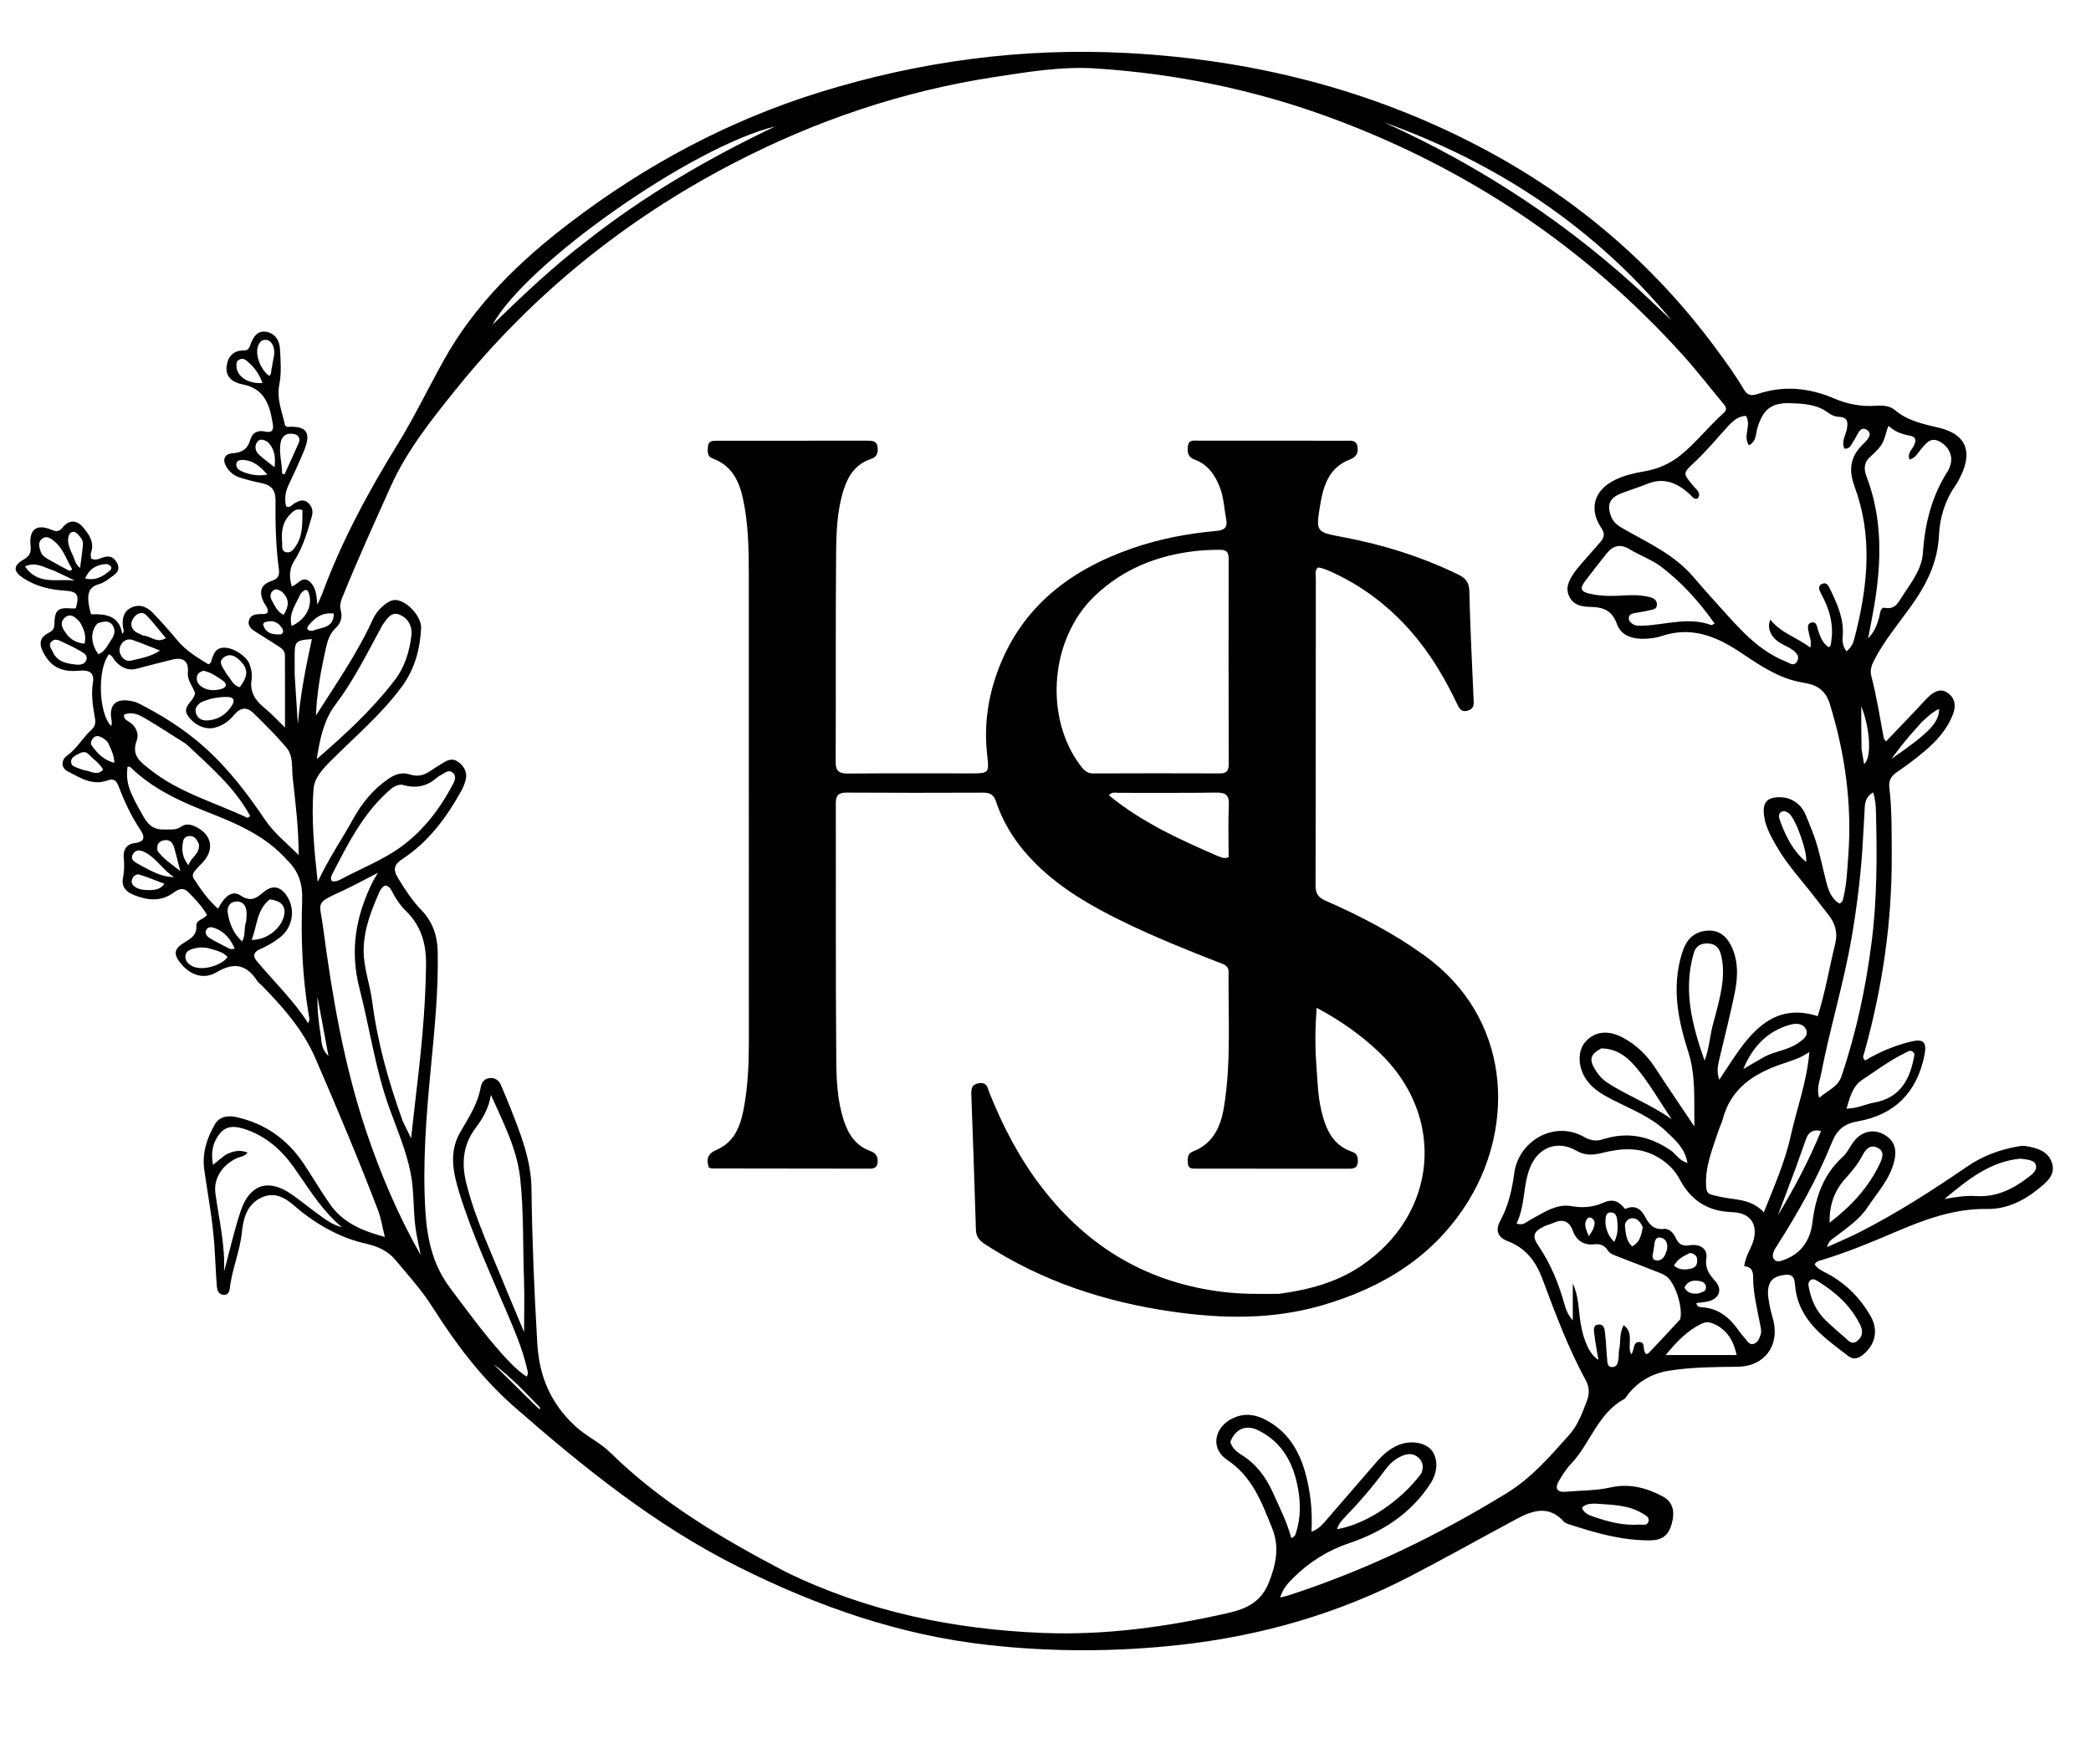 <svg version="1.1" id="Layer_1" xmlns="http://www.w3.org/2000/svg" xmlns:xlink="http://www.w3.org/1999/xlink" x="0px" y="0px"
	 width="100%" viewBox="0 0 1024 864" enable-background="new 0 0 1024 864" xml:space="preserve">
<path fill="#000000" opacity="1" stroke="none" 
	d="
M912.98,515.506 
	C912.532,516.926 911.873,518.024 913.401,519.305 
	C920.284,515.211 927.742,512.047 935.683,510.104 
	C941.975,508.565 943.702,510.308 942.452,516.628 
	C938.857,534.812 928,545.907 909.816,549.123 
	C903.166,550.299 899.636,553.163 897.078,559.517 
	C889.972,577.164 880.615,593.72 870.397,609.77 
	C869.86,610.613 869.266,611.436 868.852,612.338 
	C868.137,613.903 867.699,615.658 869.057,616.994 
	C870.268,618.185 871.868,617.593 873.303,617.098 
	C882.017,614.093 886.496,607.394 887.552,598.808 
	C889.088,586.315 892.855,575.199 902.465,566.494 
	C904.629,564.533 905.897,561.605 907.681,559.199 
	C911.273,554.354 916.836,552.776 921.733,555.123 
	C927.206,557.746 929.161,562.082 927.711,568.362 
	C925.65,577.289 919.483,583.833 914.616,591.155 
	C910.531,597.299 904.544,601.22 898.903,605.596 
	C897.403,606.759 895.489,607.604 894.718,610.733 
	C900.44,608.121 905.62,605.979 910.599,603.443 
	C929.045,594.051 946.422,582.887 963.472,571.197 
	C970.877,566.12 979.096,563.07 987.882,561.468 
	C989.173,561.232 990.553,561.005 991.822,561.207 
	C997.41,562.099 1003.097,563.633 1004.932,569.634 
	C1006.761,575.616 1001.93,579.19 997.995,582.388 
	C990.844,588.198 982.347,592.187 973.27,592.034 
	C956.681,591.755 941.884,597.443 927.203,603.737 
	C915.708,608.664 904.174,613.389 892.207,617.027 
	C890.961,617.406 889.581,617.548 888.681,619.158 
	C890.108,621.502 892.638,622.479 894.901,623.696 
	C903.963,628.567 910.928,635.581 916.024,644.432 
	C920.028,651.386 918.435,658.579 912.152,663.58 
	C909.932,665.347 907.529,665.895 905.27,664.162 
	C893.455,655.101 880.747,646.687 879.115,629.824 
	C878.847,627.054 878.801,623.865 874.479,624.291 
	C870.596,624.674 867.206,625.704 866.136,630.054 
	C865.315,633.394 866.181,636.677 866.755,639.936 
	C867.158,642.223 867.913,644.445 868.46,646.709 
	C871.483,659.208 863.935,669.165 850.981,669.306 
	C839.815,669.428 828.682,669.487 817.599,671.199 
	C809.088,672.513 802.26,676.426 796.99,683.171 
	C796.477,683.827 796.106,684.742 795.435,685.105 
	C782.335,692.193 778.768,707.113 769.165,717.078 
	C766.994,719.331 765.322,722.111 763.663,724.798 
	C761.199,728.789 762.277,730.957 767.022,730.518 
	C774.292,729.845 781.633,730.014 788.845,728.39 
	C797.864,726.359 806.395,728.592 814.321,732.842 
	C819.217,735.467 820.391,740.124 818.631,746.392 
	C817.071,751.944 813.956,754.271 808.078,754.322 
	C794.03,754.443 780.79,750.536 767.637,746.209 
	C767.019,746.006 766.342,745.689 765.923,745.218 
	C758.703,737.107 750.798,739.492 742.853,743.759 
	C725.397,753.134 708.105,762.825 690.522,771.954 
	C655.254,790.264 617.673,801.059 578.236,805.465 
	C546.69,808.989 515.167,809.058 483.567,805.52 
	C440.458,800.693 400.509,786.73 361.815,767.415 
	C320.914,746.997 285.93,718.733 251.927,689.002 
	C235.937,675.02 223.152,658.034 211.773,640.065 
	C206.498,631.736 199.846,624.453 193.562,616.912 
	C189.857,612.466 184.867,610.305 179.009,608.981 
	C167.701,606.426 157.51,601.019 148.291,593.911 
	C147.236,593.098 146.195,592.26 145.202,591.372 
	C140.146,586.853 134.728,583.134 127.683,586.623 
	C120.921,589.972 119.143,596.728 118.473,603.317 
	C117.503,612.843 113.577,621.645 112.511,631.1 
	C112.323,632.766 111.442,634.439 109.239,634.074 
	C107.032,633.707 106.363,631.899 106.204,630.009 
	C105.603,622.878 105.438,615.724 104.888,608.582 
	C103.966,596.615 101.75,584.856 100.061,573.018 
	C98.884,564.766 101.272,557.487 105.208,550.625 
	C107.476,546.671 111.622,546.136 115.825,547.074 
	C129.834,550.201 140.728,557.924 148.676,569.789 
	C153.124,576.43 157.129,583.376 161.734,589.903 
	C168.03,598.824 177.445,602.786 188.465,605.742 
	C187.25,600.887 186.624,596.608 185.118,592.664 
	C175.555,567.61 165.122,542.906 154.481,518.296 
	C148.502,504.469 138.704,493.287 128.261,482.658 
	C127.443,481.826 126.457,481.108 125.825,480.153 
	C120.578,472.233 114.514,471.107 106.113,476.089 
	C99.814,479.824 93.359,477.57 88.724,472.036 
	C84.824,467.378 85.06,464.738 90.283,461.544 
	C93.523,459.563 96.44,457.988 96.158,453.351 
	C95.982,450.46 99.782,450.281 101.379,448.004 
	C98.866,443.756 95.504,440.129 91.952,436.669 
	C89.624,434.402 87.261,435.504 85.178,437.033 
	C78.777,441.733 72.163,440.987 65.331,438.193 
	C61.408,436.588 59.384,433.945 60.258,429.657 
	C60.9,426.504 60.919,423.357 60.6,420.205 
	C60.167,415.931 62.123,413.3 66.209,412.829 
	C71.072,412.267 70.89,409.584 68.923,406.673 
	C64.314,399.85 60.913,392.467 57.981,384.84 
	C56.96,382.183 55.497,381.102 52.654,382.166 
	C45.32,384.911 39.318,380.903 33.341,377.844 
	C29.609,375.934 29.993,372.031 32.903,369.987 
	C37.8,366.548 40.456,361.262 44.733,357.435 
	C46.673,355.699 46.882,353.836 46.487,351.611 
	C45.466,345.873 44.574,340.184 45.506,334.277 
	C46.237,329.643 44.01,327.954 38.801,328.451 
	C29.785,329.31 24.38,326.31 20.765,318.581 
	C19.049,314.914 19.824,312.029 23.361,310.166 
	C25.248,309.173 26.578,308.364 26.636,305.821 
	C26.802,298.47 28.28,297.346 35.788,298.003 
	C36.254,298.044 36.736,297.893 37.17,297.837 
	C38.927,291.283 37.965,289.65 31.865,289.263 
	C24.603,288.802 17.742,287.208 11.538,283.194 
	C6.449,279.901 6.281,277.019 11.539,274.044 
	C14.444,272.4 15.324,270.596 14.98,267.239 
	C14.15,259.137 17.941,256.378 25.372,259.485 
	C27.772,260.489 29.084,260.329 30.808,258.179 
	C33.754,254.506 37.524,254.551 40.568,258.099 
	C43.644,261.685 46.37,265.517 44.551,270.765 
	C44.259,271.606 44.601,272.667 44.647,273.56 
	C47.17,274.767 49.08,273.276 51.088,272.78 
	C53.967,272.068 55.895,273.043 57.288,275.594 
	C58.689,278.158 57.895,280.16 55.768,281.67 
	C53.469,283.3 51.164,285.306 48.551,286.03 
	C43.079,287.547 42.872,291.333 43.428,295.706 
	C43.635,297.333 44.131,298.922 44.559,300.811 
	C51.81,300.595 58.441,301.44 59.85,310.408 
	C61.151,309.274 60.348,308.16 60.215,307.093 
	C59.757,303.399 60.358,299.792 63.693,297.866 
	C67.626,295.595 71.633,296.826 74.655,299.927 
	C78.94,304.326 82.991,308.968 86.939,313.676 
	C91.199,318.757 96.697,322.041 102.065,325.323 
	C102.701,324.888 103.131,324.758 103.216,324.511 
	C104.393,321.073 105.008,317.106 109.943,317.169 
	C114.57,317.228 120.828,321.41 122.23,325.364 
	C123.072,327.74 123.622,330.258 123.219,332.737 
	C122.245,338.721 124.842,342.826 129.302,346.484 
	C133.236,349.711 136.705,353.506 139.567,356.267 
	C139.567,345.026 139.594,332.935 139.543,320.844 
	C139.534,318.561 137.763,317.371 136.062,316.278 
	C132.418,313.939 128.757,311.626 125.083,309.335 
	C122.981,308.025 121.145,306.432 121.944,303.718 
	C122.75,300.984 125.254,300.803 127.659,300.699 
	C128.786,300.65 130.01,300.983 131.072,299.949 
	C131.54,297.805 129.835,296.369 129.032,294.631 
	C126.685,289.553 127.807,286.249 133.045,284.501 
	C136.021,283.509 136.993,281.88 136.592,278.953 
	C135.052,267.7 134.824,256.361 134.929,245.041 
	C134.977,239.779 132.655,237.468 127.888,236.535 
	C124.468,235.865 121.071,234.998 117.746,233.956 
	C115,233.096 112.665,231.47 111.078,228.953 
	C108.679,225.147 109.74,222.244 114.22,221.928 
	C118.73,221.609 121.333,219.675 122.532,215.466 
	C123.608,211.687 126.332,210.551 129.888,211.341 
	C133.386,212.118 134.054,210.461 133.584,207.553 
	C132.116,198.463 129.694,190.304 118.765,188.222 
	C114.375,187.386 110.327,184.88 110.975,179.42 
	C111.545,174.625 114.264,171.509 119.632,171.609 
	C121.754,171.648 122.221,169.9 122.817,168.31 
	C124.131,164.801 126.178,161.781 130.402,162.499 
	C134.766,163.242 136.874,166.757 137.106,170.796 
	C137.439,176.603 137.895,182.611 136.799,188.242 
	C135.359,195.644 138.292,201.916 139.629,208.419 
	C140.238,208.749 140.535,209.056 140.812,209.039 
	C150.116,208.466 152.549,211.792 148.94,220.594 
	C146.542,226.445 143.808,232.16 141.152,237.902 
	C139.627,241.199 139.34,244.547 140.08,247.971 
	C142.112,248.912 142.946,247.204 144.143,246.526 
	C146.252,245.331 148.432,244.23 150.62,246.009 
	C152.711,247.709 153.497,250.091 152.735,252.75 
	C150.578,260.28 148.475,267.867 144.168,274.52 
	C141.581,278.516 141.573,282.538 142.88,287.164 
	C146.031,286.248 148.296,281.372 152.045,285.172 
	C154.685,287.849 155.051,291.367 155.387,296.117 
	C156.447,293.792 157.156,292.472 157.669,291.079 
	C167.162,265.326 180.059,241.334 194.448,218.005 
	C202.738,204.564 209.629,190.266 217.313,176.444 
	C232.598,148.952 254.678,127.659 279.417,108.838 
	C316.488,80.635 356.992,58.953 401.549,45.144 
	C450.689,29.915 501.047,23.215 552.396,25.982 
	C612.628,29.228 670.165,43.459 723.893,71.487 
	C770.287,95.689 809.301,128.623 840.422,170.802 
	C845.175,177.243 849.879,183.71 853.928,190.613 
	C855.565,193.405 857.425,194.063 860.526,193.011 
	C873.264,188.692 885.809,189.847 898.031,195.064 
	C904.6,197.867 911.345,199.219 918.475,198.712 
	C921.86,198.471 925.368,198.602 928.021,200.853 
	C934.286,206.17 941.95,207.653 949.565,209.485 
	C962.206,212.528 966.007,220.38 960.649,232.18 
	C959.757,234.146 958.771,236.109 957.544,237.877 
	C952.447,245.222 949.936,253.52 949.531,262.252 
	C948.916,275.528 943.255,286.572 935.758,297.013 
	C929.545,305.664 922.67,313.858 917.75,323.407 
	C916.469,325.895 915.71,328.351 916.415,331.067 
	C919.009,341.064 920.628,351.253 922.506,361.391 
	C922.587,361.826 922.996,362.2 923.578,363.114 
	C928.762,357.693 933.79,352.447 938.803,347.187 
	C940.642,345.257 942.343,343.183 944.289,341.371 
	C946.954,338.888 950.055,336.82 953.662,339.218 
	C957.319,341.65 958,345.39 956.529,349.413 
	C953.754,357.004 948.489,362.803 942.472,367.899 
	C938.158,371.553 933.587,374.936 928.921,378.135 
	C926.14,380.042 924.849,382.179 925.246,385.598 
	C926.534,396.706 926.375,407.876 926.416,419.034 
	C926.537,451.709 921.848,483.716 912.98,515.506 
M384.716,769.734 
	C424.588,789.199 467,797.979 511.075,799.677 
	C541.573,800.851 571.453,796.676 601.159,789.97 
	C610.621,787.835 617.592,784.404 621.338,775.051 
	C624.865,766.243 626.715,757.516 623.018,748.428 
	C617.908,735.864 613.491,723.327 601.017,714.955 
	C591.759,708.741 595.173,697.106 606.002,693.621 
	C611.002,692.012 615.603,693.082 619.974,695.392 
	C630.559,700.985 636.261,710.343 639.305,721.51 
	C641.798,730.656 642.788,740.034 642.257,750.119 
	C645.739,748.812 647.533,746.68 649.349,744.582 
	C657.635,735.009 665.923,725.438 674.197,715.855 
	C677.174,712.406 680.566,709.471 684.784,707.674 
	C690.659,705.171 697.988,706.349 701.036,710.153 
	C704.36,714.302 704.151,720.915 700.544,726.477 
	C690.946,741.275 676.873,750.267 660.642,755.73 
	C650.04,759.299 641.135,764.974 633.361,772.68 
	C630.754,775.265 628.145,778.074 626.94,782.344 
	C628.743,781.866 630.021,781.591 631.258,781.19 
	C668.852,768.997 704.091,751.92 737.778,731.257 
	C750.208,723.633 759.24,712.997 768.608,702.518 
	C772.79,697.841 774.985,691.597 777.253,685.702 
	C778.448,682.598 778.295,679.047 776.611,675.973 
	C767.853,659.989 761.603,642.956 755.211,625.954 
	C752.162,617.841 747.2,611.135 738.441,607.844 
	C733.47,605.975 732.151,602.469 734.727,597.765 
	C738.748,590.419 740.486,582.446 741.572,574.431 
	C743.691,558.797 761.126,548.361 775.869,556.834 
	C778.763,558.498 781.669,558.982 784.95,557.926 
	C796.905,554.078 807.844,556.282 818.138,563.331 
	C820.811,565.161 822.382,568.463 826.393,569.5 
	C825.151,562.264 820.318,558.176 815.777,553.89 
	C808.351,546.882 798.933,543.287 790.05,538.75 
	C785.006,536.174 780.014,533.393 776.719,528.506 
	C772.539,522.307 772.522,514.312 776.615,509.94 
	C781.445,504.783 788.029,504.37 795.325,508.448 
	C801.588,511.948 806.505,516.703 810.416,522.7 
	C816.609,532.195 823.008,541.554 829.77,551.641 
	C829.575,538.798 830.524,526.775 826.768,515.086 
	C821.721,499.38 818.608,483.614 823.606,467.11 
	C825.605,460.51 828.944,456.493 835.692,455.782 
	C841.339,455.186 845.647,458.081 848.331,464.32 
	C851.289,471.197 851.038,478.433 849.662,485.449 
	C847.424,496.865 844.439,508.134 841.818,519.476 
	C841.197,522.163 840.663,524.897 841.93,528.808 
	C845.581,523.344 848.547,518.619 851.797,514.097 
	C861.221,500.984 872.474,491.903 890.164,497.629 
	C893.876,485.929 895.83,473.931 898.738,462.168 
	C900.125,456.552 898.64,452.061 895.297,447.799 
	C893.446,445.439 891.551,443.112 889.745,440.717 
	C883.028,431.813 875.237,423.694 869.717,413.921 
	C866.779,408.721 863.827,403.423 863.721,397.172 
	C863.66,393.528 865.135,391.109 869.023,390.56 
	C875.806,389.602 881.56,392.746 884.266,399.022 
	C885.255,401.315 886.109,403.666 887.072,405.971 
	C890.621,414.471 892.149,423.529 894.475,432.37 
	C895.538,436.414 897.111,440.382 900.884,442.507 
	C902.551,441.561 902.536,440.514 902.768,439.547 
	C904.368,432.874 904.623,426.058 905.13,419.251 
	C907.033,393.678 903.562,368.793 895.983,344.39 
	C894.279,338.901 890.568,335.773 885.018,334.674 
	C883.387,334.351 881.743,334.083 880.124,333.711 
	C869.298,331.225 860.459,324.843 851.434,318.892 
	C839.855,311.257 827.783,306.748 813.765,311.47 
	C811.274,312.309 808.548,312.685 805.909,312.801 
	C799.887,313.066 794.002,311.642 791.825,305.543 
	C789.535,299.128 785.307,297.328 779.297,297.228 
	C775.045,297.157 770.784,296.619 768.57,292.259 
	C766.368,287.923 768.407,284.166 770.79,280.637 
	C771.995,278.852 773.428,277.211 774.84,275.575 
	C777.78,272.17 780.79,268.826 783.74,265.43 
	C785.54,263.358 786.113,261.38 784.311,258.731 
	C777.95,249.376 780.536,240.136 790.773,235.071 
	C795.291,232.835 800.157,231.696 805.103,230.855 
	C811.623,229.745 817.536,227.271 822.749,223.121 
	C830.608,216.863 836.697,208.807 844.176,202.169 
	C846.162,200.406 845.061,199.014 843.807,197.509 
	C837.191,189.575 830.886,181.362 823.964,173.707 
	C776.22,120.913 718.781,82.483 652.03,57.808 
	C614.752,44.028 576.266,36.109 536.687,33.521 
	C519.986,32.428 503.443,35.204 487.019,37.72 
	C442.028,44.613 399.389,59.051 359.058,80.005 
	C306.189,107.475 260.71,144.197 223.276,190.673 
	C211.24,205.616 199.137,220.8 191.31,238.285 
	C183.156,256.498 174.822,274.681 167.377,293.224 
	C166.624,295.1 166.341,296.944 166.919,299.041 
	C167.776,302.155 166.832,305.333 164.595,307.35 
	C161.343,310.282 160.353,314.009 159.483,317.884 
	C157.089,328.549 155.159,339.29 154.711,350.426 
	C164.484,334.973 174.922,320.129 182.458,303.563 
	C183.94,300.307 186.156,297.641 189.074,295.569 
	C190.739,294.387 192.479,293.509 194.646,293.928 
	C199.951,294.955 206.474,302.157 206.214,307.59 
	C205.721,317.89 203.1,327.623 196.887,336.114 
	C186.978,349.654 174.17,360.427 162.409,372.198 
	C158.353,376.259 153.964,380.731 153.534,386.357 
	C152.411,401.066 153.818,415.77 155.586,431.886 
	C161.005,420.289 167.453,411.007 172.889,401.139 
	C177.21,393.295 182.724,386.544 190.187,381.413 
	C193.569,379.088 196.887,378 200.949,379.322 
	C204.296,380.411 207.509,379.759 210.453,377.731 
	C212.51,376.314 214.673,375.052 216.775,373.701 
	C219.296,372.081 221.802,371.08 224.583,373.24 
	C227.477,375.489 228.951,378.321 228.041,381.955 
	C227.561,383.872 226.758,385.764 225.793,387.495 
	C218.578,400.435 209.877,412.193 197.353,420.477 
	C193.215,423.214 192.12,425.416 194.901,429.958 
	C198.313,435.53 201.783,440.964 206.339,445.662 
	C211.841,451.334 214.194,458.123 214.354,466.018 
	C214.744,485.224 212.771,504.295 210.954,523.337 
	C208.738,546.566 206.893,569.769 208.319,593.095 
	C209.14,606.526 211.878,619.313 220.303,630.553 
	C228.401,641.356 236.332,652.274 245.291,662.381 
	C249.083,666.659 253.013,670.898 257.889,674.132 
	C258.999,672.465 258.342,671.388 258.093,670.276 
	C255.934,660.625 251.989,651.617 248.162,642.567 
	C239.991,623.243 231.127,604.179 224.93,584.091 
	C221.917,574.324 219.764,564.234 225.331,554.552 
	C229.397,547.479 233.962,540.707 235.418,532.432 
	C235.84,530.035 237.301,528.068 240.074,527.917 
	C242.746,527.772 244.451,529.3 245.444,531.635 
	C247.072,535.466 248.676,539.309 250.2,543.182 
	C255.146,555.742 260.109,568.285 260.273,582.104 
	C260.573,607.409 261.646,632.673 263.123,657.946 
	C264.077,674.286 269.886,687.456 281.743,698.42 
	C287.049,703.326 293.757,706.307 298.878,711.341 
	C323.784,735.825 353.407,753.354 384.716,769.734 
M907.688,216.095 
	C906.537,217.561 906.152,219.925 903.267,219.719 
	C901.604,216.31 903.843,213.314 904.412,210.214 
	C905.044,206.769 904.985,204.304 900.476,204.122 
	C898.752,204.052 896.806,203.269 895.418,202.212 
	C889.866,197.984 883.296,197.671 876.868,197.452 
	C867.377,197.128 863.453,200.511 860.66,209.448 
	C859.751,212.353 860.256,216.179 856.456,218.085 
	C853.37,213.426 857.914,208.103 854.97,203.613 
	C851.159,203.908 848.683,206.088 846.411,208.545 
	C841.101,214.288 836.15,220.406 830.472,225.755 
	C824.042,231.811 823.815,231.477 829.409,238.161 
	C830.819,239.847 833.396,241.499 831.307,244.222 
	C829.289,244.553 828.683,243.151 827.752,242.279 
	C821.627,236.537 814.9,233.506 806.432,237.047 
	C802.293,238.778 797.942,239.997 793.777,241.673 
	C788.042,243.981 786.795,247.413 789.107,253.199 
	C790.256,256.074 792.574,257.556 795.059,258.97 
	C807.183,265.871 820.067,271.65 829.383,282.649 
	C833.365,287.351 837.482,291.942 841.619,296.509 
	C851.348,307.248 860.674,318.489 874.721,324.035 
	C876.47,324.725 878.395,326.517 879.988,324.035 
	C881.511,321.665 879.904,319.782 878.188,318.478 
	C876.36,317.089 874.132,316.236 872.118,315.082 
	C867.417,312.39 865.078,307.655 866.975,303.443 
	C872.147,310.023 879.932,312.103 886.509,317.104 
	C887.365,313.953 886.125,312.003 885.82,309.936 
	C885.543,308.061 884.484,305.498 887.208,304.862 
	C889.648,304.292 889.771,306.864 890.312,308.539 
	C891.367,311.813 892.583,314.974 895.542,316.967 
	C896.882,316.139 896.639,315.043 896.79,314.092 
	C898.13,305.621 895.782,297.963 891.771,290.616 
	C890.924,289.065 889.974,286.893 892.368,285.887 
	C894.68,284.917 895.555,287.067 896.331,288.691 
	C899.787,295.922 903.112,303.176 902.402,311.553 
	C902.183,314.136 902.463,316.778 904.331,318.99 
	C907.427,315.832 907.385,315.822 909.112,308.748 
	C914.853,285.241 916.859,261.679 908.283,238.468 
	C905.318,230.444 905.856,224.113 911.905,217.979 
	C913.732,216.127 917.584,212.842 914.404,210.63 
	C910.808,208.129 909.714,213.087 907.688,216.095 
M795.833,592.063 
	C800.381,589.93 803.453,591.708 805.601,595.799 
	C807.548,599.508 809.796,602.331 814.769,601.811 
	C817.681,601.507 819.596,603.984 820.758,606.444 
	C822.193,609.48 824.072,610.346 827.49,609.813 
	C832.6,609.016 836.303,611.657 835.639,615.933 
	C834.86,620.949 836.906,623.988 839.969,627.362 
	C843.739,631.517 841.901,636.108 836.343,637.333 
	C834.503,637.738 832.603,637.865 830.7,638.123 
	C831.133,640.064 832.54,640.13 833.549,640.193 
	C841.599,640.693 847.009,645.249 851.405,651.485 
	C852.363,652.844 853.401,654.161 854.524,655.385 
	C855.706,656.673 856.617,658.796 858.836,658.102 
	C860.929,657.448 861.623,655.411 862.245,653.464 
	C862.729,651.95 862.318,650.537 862.05,649.051 
	C860.634,641.203 858.492,633.457 858.548,625.392 
	C858.568,622.44 857.595,620.259 854.174,620.077 
	C854.657,616.354 856.242,613.387 857.607,610.405 
	C861.32,602.29 859.421,593.992 848.26,593.6 
	C836.224,593.177 828.066,587.896 822.478,577.348 
	C820.297,573.23 816.929,569.799 812.575,567.107 
	C803.313,561.378 793.921,562.257 784.181,564.693 
	C780.059,565.723 776.118,565.888 772.139,563.58 
	C762.648,558.075 753.026,561.802 749.07,572.299 
	C745.785,581.019 746.897,590.675 742.666,599.158 
	C745.821,600.367 747.361,598.48 749.181,597.504 
	C755.621,594.049 762.104,589.314 769.567,590.653 
	C775.222,591.668 780.275,591.132 785.037,589.035 
	C789.671,586.995 792.614,587.928 795.833,592.063 
M95.571,339.482 
	C94.434,336.076 91.661,333.311 92.013,329.297 
	C92.498,323.757 89.719,321.634 84.222,323.047 
	C78.583,324.497 72.914,325.838 67.309,327.406 
	C62.872,328.647 59.55,327.069 56.594,323.913 
	C55.515,322.761 55.093,320.929 53.297,320.472 
	C47.59,327.941 48.28,349.248 54.408,355.537 
	C55.073,354.043 54.535,352.577 54.387,351.115 
	C53.814,345.436 56.501,342.53 62.156,343.013 
	C64.113,343.18 66.199,343.575 67.924,344.456 
	C79.356,350.297 90.117,357.017 99.826,365.645 
	C111.677,376.177 121.061,388.513 129.85,401.523 
	C134.157,407.898 140.239,412.719 146.269,418.706 
	C146.24,405.097 144.653,392.903 143.332,380.708 
	C142.806,375.849 143.707,370.263 140.385,366.269 
	C135.394,360.268 129.758,354.786 124.201,349.28 
	C121.028,346.137 117.733,346.337 114.788,349.944 
	C112.314,352.973 109.262,355.221 105.43,356.29 
	C100.841,357.569 95.73,355.389 92.376,351.041 
	C89.229,346.962 92.779,344.712 94.547,341.927 
	C94.901,341.369 95.189,340.769 95.571,339.482 
M140.475,421.036 
	C136.774,416.933 132.602,413.392 127.981,410.354 
	C119.289,404.639 109.689,400.858 100.084,397.063 
	C87.016,391.901 74.431,385.893 64.154,375.963 
	C63.666,375.491 63.085,375.195 62.41,375.677 
	C61.654,383.418 63.004,387.184 69.954,399.364 
	C72.358,403.578 74.811,406.39 80.336,406.202 
	C83.332,406.1 86.115,406.712 88.789,404.793 
	C90.877,403.293 93.159,403.647 95.435,404.679 
	C103.96,408.542 105.36,416.344 98.692,422.941 
	C97.512,424.108 96.376,425.33 95.321,426.61 
	C94.414,427.71 94.06,429.037 94.903,430.316 
	C98.358,435.558 101.903,440.735 106.772,444.997 
	C110.26,438.4 113.84,435.948 117.851,438.556 
	C122.517,441.589 125.169,440.267 128.876,437.044 
	C133.679,432.869 137.968,434.183 141.081,439.76 
	C144.704,446.25 143.034,454.338 137.2,458.986 
	C134.18,461.393 130.894,463.273 127.357,464.817 
	C124.648,465.999 123.4,467.82 125.73,470.627 
	C134.08,480.685 143.661,489.693 150.875,501.024 
	C152.004,499.185 151.343,497.916 151.135,496.662 
	C148.072,478.2 147.297,459.573 147.976,440.936 
	C148.258,433.201 146.514,426.858 140.475,421.036 
M822.801,646.089 
	C824.307,640.626 820.48,628.378 816.21,625.142 
	C815.422,624.545 814.536,624.022 813.619,623.66 
	C806.354,620.792 799.081,617.945 791.785,615.156 
	C790.047,614.491 788.331,613.854 787.286,612.215 
	C785.76,609.823 783.537,609.022 780.852,609.337 
	C775.618,609.95 772.051,607.587 770.313,602.866 
	C768.427,597.741 765.242,596.846 760.601,598.906 
	C759.086,599.579 757.43,599.95 755.949,600.683 
	C750.919,603.173 750.191,605.394 753.394,610.085 
	C759.384,618.859 763.317,628.508 766.13,638.664 
	C766.924,641.526 768.053,644.183 770.224,646.62 
	C770.224,640.599 770.224,634.578 770.224,628.557 
	C773.258,634.89 772.962,641.628 774.082,648.125 
	C775.575,656.794 778.534,663.435 782.792,665.916 
	C782.08,661.669 781.274,657.793 780.837,653.877 
	C780.617,651.907 779.774,648.903 782.875,648.631 
	C785.776,648.376 785.826,651.418 786.079,653.412 
	C786.581,657.362 786.621,661.369 787.017,665.336 
	C787.189,667.054 787.026,669.519 789.584,669.454 
	C792.14,669.39 792.386,666.998 792.652,665.01 
	C792.829,663.695 792.621,662.31 792.916,661.033 
	C793.783,657.278 792.872,653.167 795.125,648.923 
	C800.564,652.998 796.591,658.905 798.823,663.202 
	C800.562,661.315 799.489,657.341 802.587,657.182 
	C806.282,656.992 803.985,661.788 806.287,663.126 
	C806.731,662.931 807.112,662.875 807.321,662.655 
	C812.362,657.352 817.384,652.032 822.801,646.089 
M182.656,431.54 
	C183.315,430.4 183.974,429.261 185.032,427.432 
	C178.869,430.591 173.624,433.51 168.191,436.018 
	C153.855,442.635 156.523,441.263 158.205,454.016 
	C162.692,488.028 168.483,521.777 179.476,554.41 
	C186.494,575.245 195.105,595.387 205.981,614.553 
	C205.244,610.312 204.194,606.176 203.576,601.93 
	C202.233,592.697 202.909,583.305 201.037,574.116 
	C198.828,563.273 194.493,553.152 190.745,542.835 
	C183.832,523.812 181.131,503.76 176.104,484.308 
	C171.27,465.597 174.078,448.795 182.656,431.54 
M197.29,549.184 
	C198.463,551.583 199.636,553.982 201.326,557.437 
	C202.039,551.057 202.564,546.096 203.152,541.143 
	C205.873,518.186 208.447,495.219 208.643,472.061 
	C208.726,462.181 206.214,453.334 198.892,446.212 
	C196.266,443.658 194.138,440.656 192.421,437.373 
	C191.598,435.8 190.867,433.99 188.684,433.627 
	C188.269,433.872 187.759,434.04 187.446,434.387 
	C186.893,434.998 186.328,435.659 185.997,436.402 
	C181.984,445.391 178.368,454.439 178.098,464.545 
	C177.857,473.545 181.171,481.871 182.297,490.576 
	C184.874,510.49 190.221,529.66 197.29,549.184 
M877.063,555.729 
	C880.102,542.339 884.935,529.349 886.08,515.144 
	C881.654,518.349 876.669,519.605 871.829,521.308 
	C858.586,525.969 847.623,533.188 843.732,547.856 
	C843.18,549.936 842.145,551.883 841.478,553.938 
	C838.619,562.75 834.9,571.338 835.516,580.979 
	C835.658,583.207 836.134,584.534 838.147,585.062 
	C840.713,585.736 843.317,586.317 845.939,586.71 
	C852.167,587.644 858.574,587.983 863.78,593.723 
	C868.749,581.033 874.122,569.273 877.063,555.729 
M920.127,219.486 
	C918.838,220.784 917.643,222.196 916.241,223.358 
	C912.921,226.109 912.553,229.383 914.025,233.216 
	C921.983,253.947 921.429,275.21 917.843,296.636 
	C916.95,301.974 915.853,307.277 914.849,312.597 
	C918.089,309.314 919.569,305.358 920.503,301.17 
	C920.87,299.527 921.101,297.246 923.186,297.654 
	C928.067,298.61 929.586,295.066 931.532,292.076 
	C935.879,285.399 941.151,278.874 941.693,270.69 
	C942.643,256.354 946.014,242.966 953.816,230.797 
	C954.605,229.566 955.102,228.066 955.404,226.622 
	C956.275,222.451 953.654,218.038 949.566,216.075 
	C945.489,214.118 943.543,216.766 941.254,219.359 
	C939.489,221.357 938.314,224.157 935.129,225.072 
	C933.91,221.882 936.356,220.21 937.327,218.133 
	C938.497,215.63 938.273,213.907 935.306,213.354 
	C931.537,212.652 927.973,211.522 924.837,208.493 
	C923.241,212.261 923.137,216.126 920.127,219.486 
M248.267,632.312 
	C251.075,639.013 253.883,645.714 256.655,652.331 
	C256.655,643.604 256.904,635.018 256.602,626.452 
	C256.023,609.99 256.525,593.493 254.75,577.066 
	C253.166,562.408 246.372,549.63 240.4,536.13 
	C239.452,542.374 236.595,547.526 232.987,552.274 
	C226.612,560.663 225.926,569.867 228.436,579.772 
	C233.005,597.795 241.14,614.448 248.267,632.312 
M911.953,417.136 
	C910.94,431.227 909.171,445.226 906.772,459.147 
	C902.904,481.592 896.168,503.396 891.865,525.742 
	C891.171,529.345 889.487,532.936 890.885,537.637 
	C894.938,534.005 900.002,532.363 901.746,527.227 
	C909.034,505.76 913.725,483.673 916.586,461.229 
	C919.283,440.066 919.237,418.764 918.687,397.467 
	C918.607,394.352 918.389,391.289 917.296,388.06 
	C914.188,389.81 913.368,392.369 913.209,395.292 
	C912.83,402.261 912.458,409.231 911.953,417.136 
M110.462,565.538 
	C113.83,563.768 117.252,562.845 121.225,564.417 
	C119.766,566.353 117.94,566.332 116.448,566.966 
	C109.341,569.987 104.454,576.775 105.477,584.291 
	C107.215,597.061 110.301,609.656 109.722,622.716 
	C112.448,612.668 114.647,602.597 117.954,592.825 
	C122.298,579.986 131.5,576.975 142.733,584.832 
	C147.639,588.263 152.28,592.069 157.14,595.568 
	C160.311,597.85 163.557,600.1 167.472,600.933 
	C164.76,598.837 162.493,596.431 160.263,593.953 
	C153.999,586.993 149.164,578.995 143.743,571.422 
	C137.696,562.972 130.168,556.381 120.134,553.015 
	C115.637,551.506 111.124,550.904 107.742,554.998 
	C104.231,559.247 103.12,564.266 104.333,570.421 
	C106.54,568.602 108.174,567.256 110.462,565.538 
M196.798,384.254 
	C193.456,384.208 191.344,386.391 189.137,388.439 
	C177.296,399.423 170.199,413.578 162.954,427.627 
	C162.376,428.747 161.593,429.975 162.5,431.455 
	C164.223,431.988 165.849,431.183 167.206,430.459 
	C176.898,425.286 187.279,421.257 196.204,414.827 
	C207.309,406.827 215.469,396.083 221.835,384.004 
	C222.774,382.221 223.572,380.115 221.781,378.463 
	C219.843,376.674 218.068,378.381 216.359,379.281 
	C215.478,379.744 214.595,380.263 213.851,380.914 
	C209.062,385.1 203.686,386.321 196.798,384.254 
M812.61,276.874 
	C808.068,273.739 802.824,271.876 798.16,269.022 
	C793.513,266.178 789.972,267.131 786.829,271.026 
	C783.174,275.555 779.568,280.129 776.1,284.801 
	C773.573,288.205 774.216,289.731 778.257,290.692 
	C783.826,292.015 789.46,291.967 795.13,291.601 
	C799.44,291.323 803.765,291.323 807.995,292.431 
	C809.891,292.927 811.456,293.886 811.42,296.117 
	C811.383,298.414 809.356,298.492 807.831,298.862 
	C805.413,299.45 802.935,299.79 800.483,300.243 
	C799.109,300.498 797.757,300.984 797.64,302.566 
	C797.532,304.016 798.562,304.986 799.765,305.702 
	C801.281,306.603 802.892,306.459 804.59,306.399 
	C815.735,306.005 826.858,301.939 838.047,306.103 
	C838.264,306.184 838.628,305.871 839.719,305.393 
	C832.081,294.678 823.652,285.066 812.61,276.874 
M192.549,334.054 
	C197.979,327.355 200.511,319.481 201.478,311.091 
	C202.011,306.465 199.684,302.651 195.594,300.991 
	C191.501,299.33 189.481,303.149 187.406,305.917 
	C186.913,306.575 186.621,307.383 186.223,308.115 
	C179.38,320.688 173.001,333.503 164.304,345.018 
	C158.696,352.442 156.704,361.395 155.113,371.74 
	C168.968,359.69 181.551,348.182 192.549,334.054 
M91.162,364.337 
	C84.544,360.169 78.004,355.867 71.271,351.893 
	C68.1,350.022 64.629,348.266 60.738,349.992 
	C60.56,352.009 61.792,352.634 62.932,353.311 
	C66.582,355.479 68.216,359.243 66.927,362.722 
	C64.186,370.123 68.882,373.192 73.496,376.867 
	C87.686,388.169 105.104,392.896 121.121,400.473 
	C121.279,400.547 121.647,400.177 122.531,399.646 
	C114.948,385.603 103.005,375.468 91.162,364.337 
M602.496,706.202 
	C603.398,709.08 605.486,710.899 607.951,712.426 
	C615.126,716.87 619.926,723.264 623.339,730.895 
	C626.617,738.225 630.288,745.378 632.368,753.2 
	C634.281,752.471 634.414,751.474 634.713,750.526 
	C636.969,743.389 636.993,736.199 635.655,728.876 
	C633.385,716.459 627.984,706.285 616.188,700.434 
	C610.376,697.551 604.973,699.538 602.496,706.202 
M839.308,499.986 
	C839.984,497.419 840.7,494.862 841.33,492.284 
	C843.352,484.015 844.962,475.719 842.711,467.211 
	C841.838,463.913 839.759,462.117 836.304,462.015 
	C832.927,461.915 830.493,463.257 829.502,466.634 
	C824.228,484.602 828.475,501.609 834.772,519.437 
	C837.261,512.79 837.337,506.586 839.308,499.986 
M808.839,147.647 
	C812.121,150.756 815.404,153.865 818.687,156.974 
	C780.872,111.269 733.268,79.763 677.723,59.879 
	C726.058,81.784 769.797,110.572 808.839,147.647 
M696.118,721.415 
	C697.338,718.26 696.826,715.435 694.101,713.379 
	C691.369,711.317 688.457,712.043 685.63,713.414 
	C682.554,714.907 680.22,717.254 678.223,719.948 
	C672.275,727.97 665.824,735.558 658.871,742.727 
	C657.191,744.46 655.5,746.24 654.76,748.858 
	C668.702,746.581 685.992,735.232 696.118,721.415 
M287.435,117.916 
	C315.86,95.531 346.945,77.499 379.539,61.934 
	C338.827,71.846 257.6,128.93 241.188,159.025 
	C255.977,144.654 270.691,130.676 287.435,117.916 
M784.15,513.423 
	C778.846,516.243 778.11,518.728 781.11,523.716 
	C782.676,526.318 784.667,528.565 787.198,530.226 
	C796.928,536.612 808.004,540.528 818.682,548.145 
	C812.521,538.958 807.787,530.661 801.801,523.397 
	C797.628,518.334 792.444,513.47 784.15,513.423 
M937.561,516.27 
	C936.166,513.267 934.133,515.076 932.571,515.833 
	C925.383,519.316 919.045,524.167 912.38,528.507 
	C907.021,531.996 906.042,537.233 904.258,542.907 
	C909.38,542.883 913.441,540.744 917.771,539.956 
	C930.635,537.615 935.554,528.555 937.561,516.27 
M989.391,567.404 
	C974.284,568.85 963.317,578.013 952.233,587.152 
	C957.423,586.294 962.478,585.371 967.62,585.713 
	C977.144,586.347 985.138,582.682 992.483,577.127 
	C994.71,575.442 997.77,573.548 997.008,570.614 
	C996.308,567.92 992.785,567.911 989.391,567.404 
M841.229,649.243 
	C838.846,648.065 836.532,646.785 833.708,648.073 
	C826.146,651.521 820.841,657.411 815.704,663.581 
	C827.566,663.581 838.912,663.581 850.474,663.581 
	C848.881,656.462 846.271,652.438 841.229,649.243 
M894.469,647.017 
	C897.323,649.559 900.101,652.193 903.058,654.609 
	C904.962,656.165 906.729,659.117 909.786,656.469 
	C912.504,654.114 912.284,651.312 910.766,648.346 
	C906.062,639.156 898.708,632.595 890.038,627.327 
	C889.04,626.72 887.961,626.06 886.799,626.811 
	C885.486,627.66 885.513,628.948 885.79,630.358 
	C886.998,636.521 889.312,642.109 894.469,647.017 
M911.831,566.255 
	C909.625,570.392 906.634,573.92 903.512,577.393 
	C898.13,583.381 895.807,590.563 895.983,598.788 
	C906.363,590.831 915.103,581.568 920.659,569.657 
	C921.887,567.023 923.156,563.669 919.215,561.961 
	C915.659,560.419 913.669,562.752 911.831,566.255 
M864.15,517.483 
	C869.431,514.694 875.675,514.273 880.66,510.744 
	C883.016,509.076 885.865,507.218 884.403,504.051 
	C883.092,501.213 879.658,501.01 876.93,501.745 
	C865.489,504.827 858.245,512.667 853.716,523.532 
	C856.964,521.616 860.211,519.7 864.15,517.483 
M780.911,736.325 
	C778.642,736.423 776.352,736.464 774.683,738.411 
	C775.881,741.239 778.362,742.019 780.641,742.816 
	C787.704,745.288 794.919,747.103 802.502,746.617 
	C804.211,746.508 806.581,747.395 807.287,745.128 
	C807.97,742.936 805.716,741.984 804.273,741.106 
	C797.356,736.896 789.48,736.935 780.911,736.325 
M132.102,440.461 
	C125.656,445.548 125.966,453.353 123.237,460.278 
	C130.238,460.384 137.084,455.238 138.893,449.191 
	C140.366,444.266 138.176,441.057 132.102,440.461 
M144.313,330.374 
	C144.828,338.508 145.342,346.643 145.857,354.777 
	C147.004,340.639 149.7,326.85 152.735,312.958 
	C144.883,313.518 144.304,314.108 144.292,320.91 
	C144.287,323.742 144.303,326.574 144.313,330.374 
M141.236,252.808 
	C138.128,256.539 137.784,260.963 138.163,265.516 
	C138.317,267.369 137.597,269.963 140.29,270.457 
	C142.514,270.864 143.885,268.928 144.963,267.282 
	C148.532,261.839 147.985,255.726 148.114,249.801 
	C144.813,248.661 143.297,250.555 141.236,252.808 
M101.976,464.313 
	C99.655,463.84 97.32,463.884 95.051,464.481 
	C93.098,464.994 90.966,465.779 90.792,468.103 
	C90.615,470.456 92.194,472.155 94.224,473.18 
	C98.799,475.493 107.912,473.174 111.474,468.748 
	C109.237,466.004 105.866,465.519 101.976,464.313 
M98.583,343.855 
	C96.423,345.235 95.106,347.086 96.124,349.684 
	C97.201,352.433 99.609,353.034 102.279,352.754 
	C107.241,352.234 110.946,349.637 113.572,345.509 
	C115.166,343.003 114.548,341.394 111.361,341.319 
	C107.176,341.22 103.123,341.92 98.583,343.855 
M879.708,571.123 
	C876.688,579.148 873.668,587.173 870.647,595.197 
	C878.607,581.968 885.848,568.399 891.816,553.836 
	C887.319,552.862 885.545,554.863 884.478,557.72 
	C882.91,561.919 881.501,566.177 879.708,571.123 
M884.431,422.086 
	C885.465,417.988 879.373,400.676 876.051,398.3 
	C874.932,397.499 873.659,396.819 872.361,397.591 
	C870.723,398.566 871.138,400.289 871.626,401.634 
	C874.364,409.186 877.749,416.374 884.431,422.086 
M26.299,320.183 
	C28.872,324.449 33.244,325.035 37.564,325.47 
	C39.349,325.65 41.478,325.289 42.256,323.329 
	C43.129,321.13 41.25,319.903 39.735,319.016 
	C36.872,317.341 33.87,315.887 30.852,314.501 
	C29.089,313.692 27.047,312.394 25.283,314.113 
	C23.384,315.963 25.285,317.779 26.299,320.183 
M78.368,318.586 
	C73.919,316.847 69.508,315 65.003,313.418 
	C62.991,312.712 61.015,313.316 59.672,315.135 
	C58.246,317.068 58.149,319.145 59.389,321.208 
	C60.544,323.129 62.342,323.991 64.485,323.451 
	C69.138,322.278 73.951,321.563 78.368,318.586 
M33.55,279.333 
	C34.494,279.576 35.626,279.177 35.102,278.294 
	C32.407,273.754 30.831,268.468 26.504,264.986 
	C24.757,263.58 22.776,262.179 20.667,263.77 
	C18.433,265.457 19.176,267.971 19.948,270.193 
	C20.586,272.029 22.202,273.059 23.793,273.974 
	C26.825,275.717 29.912,277.363 33.55,279.333 
M941.114,353.605 
	C938.478,356.602 935.767,359.538 933.227,362.615 
	C930.805,365.55 928.561,368.632 926.239,371.649 
	C944.922,358.775 949.632,353.763 949.616,347.179 
	C946.391,348.624 944.038,350.92 941.114,353.605 
M120.57,451.146 
	C120.63,449.483 120.891,447.798 120.705,446.164 
	C120.356,443.092 118.481,441.128 115.37,441.481 
	C112.418,441.816 111.108,444.316 111.534,446.992 
	C112.366,452.226 114.229,457.092 118.559,461.034 
	C120.42,457.973 119.254,454.735 120.57,451.146 
M111.103,330.321 
	C113.122,332.358 113.928,335.65 117.397,336.53 
	C120.213,332.759 122.222,329.007 118.711,324.788 
	C116.384,321.991 113.161,319.399 109.688,321.851 
	C106.292,324.248 109.486,327.164 111.103,330.321 
M47.769,305.259 
	C44.17,309.133 44.3,315.145 48.219,320.41 
	C51.518,319.082 52.716,315.821 54.549,313.223 
	C56.029,311.125 56.717,308.576 55.176,306.256 
	C53.518,303.76 50.95,304.175 47.769,305.259 
M70.254,311.327 
	C73.696,311.254 76.568,315.306 81.233,312.491 
	C77.98,308.616 75.106,304.861 71.864,301.456 
	C69.917,299.413 67.547,299.978 65.809,302.099 
	C64.05,304.246 63.585,306.682 65.712,308.822 
	C66.718,309.834 68.247,310.325 70.254,311.327 
M146.562,216.251 
	C146.983,213.22 145.053,212.52 142.653,212.392 
	C139.622,212.232 137.931,214.045 137.43,216.718 
	C136.461,221.886 138.199,226.884 138.167,232.013 
	C138.567,232.082 138.968,232.151 139.369,232.22 
	C141.699,227.134 144.029,222.049 146.562,216.251 
M133.239,179.676 
	C133.493,176.252 135.19,172.902 133.728,169.387 
	C132.954,167.528 131.716,166.216 129.603,166.428 
	C127.732,166.615 126.81,168.054 126.274,169.739 
	C124.931,173.972 127.707,181.163 131.823,184.054 
	C133.157,183.155 132.555,181.607 133.239,179.676 
M69.428,424.094 
	C74.356,426.634 79.155,429.532 85.212,429.504 
	C80.13,426.329 77.053,421.025 72.021,417.946 
	C69.734,416.546 66.635,415.3 65.035,418.443 
	C63.433,421.588 66.863,422.41 69.428,424.094 
M26.168,279.333 
	C21.796,278.072 17.663,274.898 12.204,277.36 
	C18.654,286.861 28.316,283.214 36.636,284.329 
	C33.387,282.749 30.138,281.168 26.168,279.333 
M39.061,304.539 
	C36.926,302.342 34.494,299.821 31.546,302.661 
	C28.745,305.36 31.029,308.377 32.727,310.641 
	C34.714,313.29 37.658,314.856 41.415,315.223 
	C42.358,311.374 41.21,308.214 39.061,304.539 
M147.135,290.882 
	C145.057,295.815 141.18,300.309 142.799,306.542 
	C149.354,303.657 152.82,297.562 151.567,291.676 
	C151.022,289.117 149.968,287.369 147.135,290.882 
M41.343,377.207 
	C44.328,377.417 47.43,380.235 50.552,376.9 
	C48.648,373.653 45.66,371.746 43.304,369.277 
	C41.612,367.504 39.586,368.532 37.82,369.501 
	C36.368,370.298 34.729,371.226 34.81,373.111 
	C34.909,375.403 37.138,375.611 38.728,376.354 
	C39.322,376.632 39.98,376.775 41.343,377.207 
M99.714,328.478 
	C97.787,328.978 96.348,329.969 96.37,332.176 
	C96.391,334.416 97.747,335.812 99.599,336.805 
	C102.403,338.309 105.43,338.203 108.306,337.421 
	C110.823,336.735 111.614,334.959 109.047,333.262 
	C106.306,331.452 103.685,329.358 99.714,328.478 
M116.079,176.945 
	C114.346,182.98 120.195,188.122 128.525,187.577 
	C127.059,183.162 124.429,179.696 120.997,176.814 
	C119.689,175.716 118.156,174.989 116.079,176.945 
M911.636,366.834 
	C912.031,369.216 912.427,371.598 912.858,374.195 
	C916.787,371.18 915.796,356.425 911.488,345.891 
	C911.488,352.358 911.488,359.151 911.636,366.834 
M77.103,416.638 
	C79.938,420.518 83.879,423.097 88.263,426.558 
	C87.14,422.16 86.321,418.644 85.328,415.179 
	C84.698,412.98 83.427,411.104 80.81,411.414 
	C78.261,411.715 76.512,413.078 77.103,416.638 
M804.486,600.922 
	C803.412,598.552 801.816,596.441 799.086,596.582 
	C797.226,596.678 795.574,598.698 795.763,600.415 
	C796.14,603.859 796.292,607.613 799.296,610.371 
	C802.97,608.395 803.804,605.044 804.486,600.922 
M35.269,271.186 
	C36.529,273.25 36.517,275.998 39.206,278.15 
	C39.738,273.981 40.326,270.312 40.627,266.619 
	C40.783,264.707 39.566,263.17 38.297,261.815 
	C37.498,260.962 36.605,260.099 35.284,260.551 
	C34.028,260.981 33.637,262.125 33.435,263.293 
	C32.986,265.886 33.965,268.192 35.269,271.186 
M52.894,363.685 
	C51.874,362.341 50.58,361.358 49.002,360.759 
	C47.631,360.238 46.418,360.403 45.474,361.623 
	C44.606,362.744 44.113,364.037 45.024,365.257 
	C47.756,368.919 50.765,372.272 56.04,373.563 
	C55.815,369.887 54.544,367.091 52.894,363.685 
M97.374,413.146 
	C96.356,411.205 95.331,409.22 92.67,409.408 
	C91.213,409.51 90.021,410.438 89.734,411.753 
	C88.851,415.799 89.085,419.703 92.297,423.744 
	C93.52,419.605 98.131,418.256 97.374,413.146 
M73.34,435.908 
	C75.781,435.769 78.27,435.761 80.55,432.81 
	C76.311,431.22 72.442,429.599 68.456,428.352 
	C66.706,427.805 65.238,428.93 64.644,430.722 
	C64.086,432.41 64.999,433.608 66.331,434.463 
	C68.204,435.666 70.348,435.871 73.34,435.908 
M131.093,216.395 
	C129.273,215.37 127.226,214.459 125.824,216.639 
	C124.541,218.636 125.068,220.975 126.746,222.569 
	C128.944,224.656 131.457,226.412 134.461,228.81 
	C134.966,223.807 134.647,220.027 131.093,216.395 
M118.791,225.224 
	C117.416,225.305 115.951,225.458 115.73,227.136 
	C115.507,228.835 116.669,230.032 118.044,230.657 
	C121.977,232.442 126.08,233.314 130.952,232.41 
	C127.544,228.661 124.461,225.51 118.791,225.224 
M109.936,463.337 
	C111.415,463.784 112.529,465.476 114.931,464.492 
	C112.828,459.766 109.878,456.12 104.958,454.415 
	C103.618,453.95 101.862,453.719 101.005,455.385 
	C100.167,457.012 101.253,458.41 102.431,459.202 
	C104.598,460.657 107.004,461.758 109.936,463.337 
M153.209,308.875 
	C157.199,307.07 163.415,307.906 163.478,300.452 
	C157.673,299.785 154.145,302.566 151.161,306.225 
	C149.982,307.67 150.12,309.09 153.209,308.875 
M138.01,289.712 
	C136.557,288.951 135.108,287.862 133.52,289.408 
	C131.895,290.989 132.392,292.73 133.321,294.398 
	C134.713,296.902 135.844,299.665 138.928,301.087 
	C141.353,297.117 142.102,293.571 138.01,289.712 
M827.745,613.572 
	C824.633,614.99 821.551,616.446 819.788,619.781 
	C821.99,621.737 824.45,621.841 826.88,621.502 
	C828.658,621.253 830.69,620.679 831.028,618.573 
	C831.367,616.45 831.259,614.183 827.745,613.572 
M786.219,599.319 
	C786.68,602.596 787.762,605.555 790.523,608.152 
	C792.186,604.873 792.376,601.801 792.101,598.679 
	C791.911,596.522 791.681,593.832 789.006,593.745 
	C786.048,593.65 786.281,596.414 786.219,599.319 
M810.017,610.571 
	C809.915,611.218 809.801,611.864 809.711,612.513 
	C809.471,614.239 808.478,616.58 810.804,617.165 
	C812.989,617.715 814.84,616.2 815.663,613.927 
	C815.997,613.004 816.398,612.058 816.474,611.099 
	C816.662,608.745 815.786,606.649 813.414,606.119 
	C810.661,605.503 810.297,607.762 810.017,610.571 
M52.17,276.186 
	C47.445,276.494 43.801,278.363 41.708,283.267 
	C46.792,284.529 50.37,282.303 53.658,279.554 
	C55.084,278.361 54.92,276.94 52.17,276.186 
M831.9,633.391 
	C833.473,632.691 835.739,632.606 835.429,630.062 
	C835.224,628.382 833.838,627.602 832.313,627.331 
	C829.194,626.778 826.468,627.264 824.907,630.508 
	C826.32,633.207 828.561,633.776 831.9,633.391 
M157.244,508.345 
	C157.424,511.625 158.222,514.681 160.863,517.143 
	C159.066,507.495 157.269,497.848 155.472,488.2 
	C155.326,494.709 156.127,501.11 157.244,508.345 
M128.827,305.627 
	C129.881,310.093 133.347,310.795 137.105,310.68 
	C138.503,310.638 138.999,309.156 138.363,308.033 
	C136.397,304.564 133.428,303.384 129.585,304.769 
	C129.439,304.821 129.325,304.967 128.827,305.627 
M263.601,689.65 
	C263.935,689.767 264.335,690.47 264.546,689.557 
	C264.573,689.441 264.426,689.252 264.316,689.139 
	C257.088,681.745 250.081,674.118 241.605,668.003 
	C248.811,675.105 256.018,682.207 263.601,689.65 
M780.114,602.136 
	C780.726,600.258 781.705,598.293 779.76,596.663 
	C778.916,595.955 777.69,596.154 777.104,597.069 
	C775.314,599.861 776.953,602.231 778.029,605.382 
	C778.929,604.073 779.383,603.412 780.114,602.136 
z"/>
<path fill="#000000" opacity="1" stroke="none" 
	d="
M626.505,633.591 
	C640.938,631.603 654.341,628.086 666.297,620.092 
	C704.097,594.816 708.402,546.896 675.541,515.461 
	C666.599,506.907 656.546,499.84 644.774,493.514 
	C644.072,503.164 643.949,512.237 644.627,521.229 
	C645.2,528.824 645.316,536.484 647.117,544.009 
	C649.274,553.016 652.618,560.806 662.239,564.069 
	C664.764,564.926 665.141,566.979 664.901,569.343 
	C664.625,572.06 662.805,572.329 660.621,572.327 
	C635.791,572.305 610.961,572.32 586.131,572.294 
	C584.191,572.292 581.888,572.63 581.729,569.614 
	C581.606,567.263 581.374,564.969 584.308,563.84 
	C594.084,560.079 597.806,551.682 599.352,542.396 
	C603.011,520.422 601.408,498.202 601.671,476.072 
	C601.711,472.67 599.043,472.158 596.784,471.278 
	C580.794,465.053 564.878,458.63 549.466,451.087 
	C534.319,443.674 519.755,435.288 507.577,423.315 
	C498.634,414.523 491.755,404.415 487.769,392.506 
	C486.667,389.215 484.896,388.161 481.58,388.174 
	C459.25,388.265 436.919,388.276 414.59,388.146 
	C410.704,388.123 409.299,389.476 409.308,393.368 
	C409.403,435.363 409.183,477.359 409.543,519.35 
	C409.626,529.084 410.087,538.964 413.144,548.477 
	C415.413,555.534 419.107,561.115 426.326,563.716 
	C429.189,564.748 430.111,566.711 429.745,569.543 
	C429.435,571.955 427.746,572.304 425.752,572.302 
	C400.089,572.268 374.427,572.248 348.765,572.205 
	C348.293,572.205 347.821,571.967 347.158,571.788 
	C345.796,567.647 346.387,565.032 351.099,562.986 
	C360.445,558.929 363.048,550.003 364.573,540.986 
	C366.239,531.135 366.727,521.147 366.723,511.134 
	C366.689,434.311 366.724,357.487 366.7,280.664 
	C366.696,268.341 366.44,256.024 363.781,243.904 
	C361.869,235.185 358.083,227.877 349.091,224.551 
	C346.102,223.446 346.558,220.989 346.694,218.691 
	C346.862,215.856 349.021,215.838 351.071,215.836 
	C375.735,215.819 400.398,215.82 425.062,215.807 
	C427.361,215.806 429.446,215.999 429.783,218.977 
	C430.098,221.773 429.445,223.818 426.454,224.803 
	C419.32,227.153 415.532,232.586 413.292,239.413 
	C409.918,249.695 409.557,260.415 409.459,271.014 
	C409.144,305.007 409.424,339.005 409.238,372.999 
	C409.211,377.847 411.088,378.849 415.431,378.812 
	C435.26,378.644 455.091,378.732 474.922,378.736 
	C484.454,378.738 484.471,378.745 483.416,369.38 
	C481.799,355.027 483.851,341.084 488.934,327.702 
	C500.649,296.857 524.293,279.014 554.488,268.511 
	C567.934,263.834 581.818,261.243 595.942,259.968 
	C599.966,259.604 601.196,257.972 600.473,254.204 
	C599.473,248.994 599.335,243.654 597.359,238.587 
	C594.944,232.395 591.397,227.391 584.972,225.041 
	C581.717,223.85 581.436,221.466 581.721,218.629 
	C582.087,215 584.929,215.82 587.069,215.816 
	C611.065,215.771 635.062,215.792 659.059,215.836 
	C661.467,215.84 664.337,215.261 664.82,218.95 
	C665.22,222.012 664.069,223.89 661.038,225.035 
	C650.63,228.965 647.989,238.181 646.433,247.75 
	C644.385,260.34 644.547,260.585 657.118,262.924 
	C676.878,266.6 695.856,272.511 713.969,281.278 
	C717.653,283.061 719.448,285.031 719.556,289.464 
	C719.996,307.601 720.885,325.729 721.71,343.856 
	C721.826,346.4 720.651,347.509 718.472,348.087 
	C715.648,348.836 714.625,346.928 713.653,344.883 
	C707.548,332.039 700.349,319.894 690.925,309.153 
	C679.655,296.307 666.291,286.318 650.63,279.439 
	C649.566,278.971 648.451,278.611 647.34,278.262 
	C646.724,278.069 646.069,278.003 645.449,277.883 
	C643.712,279.443 644.382,281.402 644.381,283.123 
	C644.338,333.283 644.385,383.443 644.258,433.603 
	C644.248,437.528 645.474,439.477 649.12,441.071 
	C666.081,448.488 682.416,456.986 697.54,467.877 
	C740.264,498.641 741.739,550.973 719.366,587.667 
	C702.712,614.981 677.356,630.577 647.175,639.302 
	C622.808,646.345 598.163,645.828 573.443,642.228 
	C540.946,637.497 510.309,627.437 482.562,609.424 
	C479.892,607.69 478.034,605.865 477.93,602.355 
	C477.27,580.218 476.475,558.085 475.675,535.953 
	C475.567,532.964 476.002,530.841 479.688,530.416 
	C483.467,529.982 483.629,532.88 484.476,535.004 
	C491.053,551.487 499.192,567.108 510.007,581.231 
	C532.7,610.865 562.299,628.446 599.629,632.757 
	C608.45,633.776 617.233,633.694 626.505,633.591 
M533.728,294.233 
	C513.461,316.39 512.391,352.653 528.954,374.689 
	C530.592,376.868 532.111,378.773 535.308,378.758 
	C555.969,378.663 576.63,378.674 597.29,378.745 
	C600.436,378.755 601.734,377.703 601.725,374.398 
	C601.636,340.741 601.637,307.084 601.686,273.427 
	C601.69,270.461 600.641,269.248 597.612,269.238 
	C592.271,269.221 586.987,269.522 581.698,270.325 
	C563.381,273.108 547.23,280.208 533.728,294.233 
M596.242,419.169 
	C597.791,419.573 599.19,420.802 601.678,419.781 
	C601.678,411.436 601.4,402.82 601.784,394.235 
	C602.007,389.226 600.107,388.072 595.459,388.142 
	C579.637,388.377 563.809,388.205 547.983,388.258 
	C546.451,388.263 544.69,387.585 543.017,389.424 
	C558.839,402.468 577.094,410.85 596.242,419.169 
z"/>
</svg>